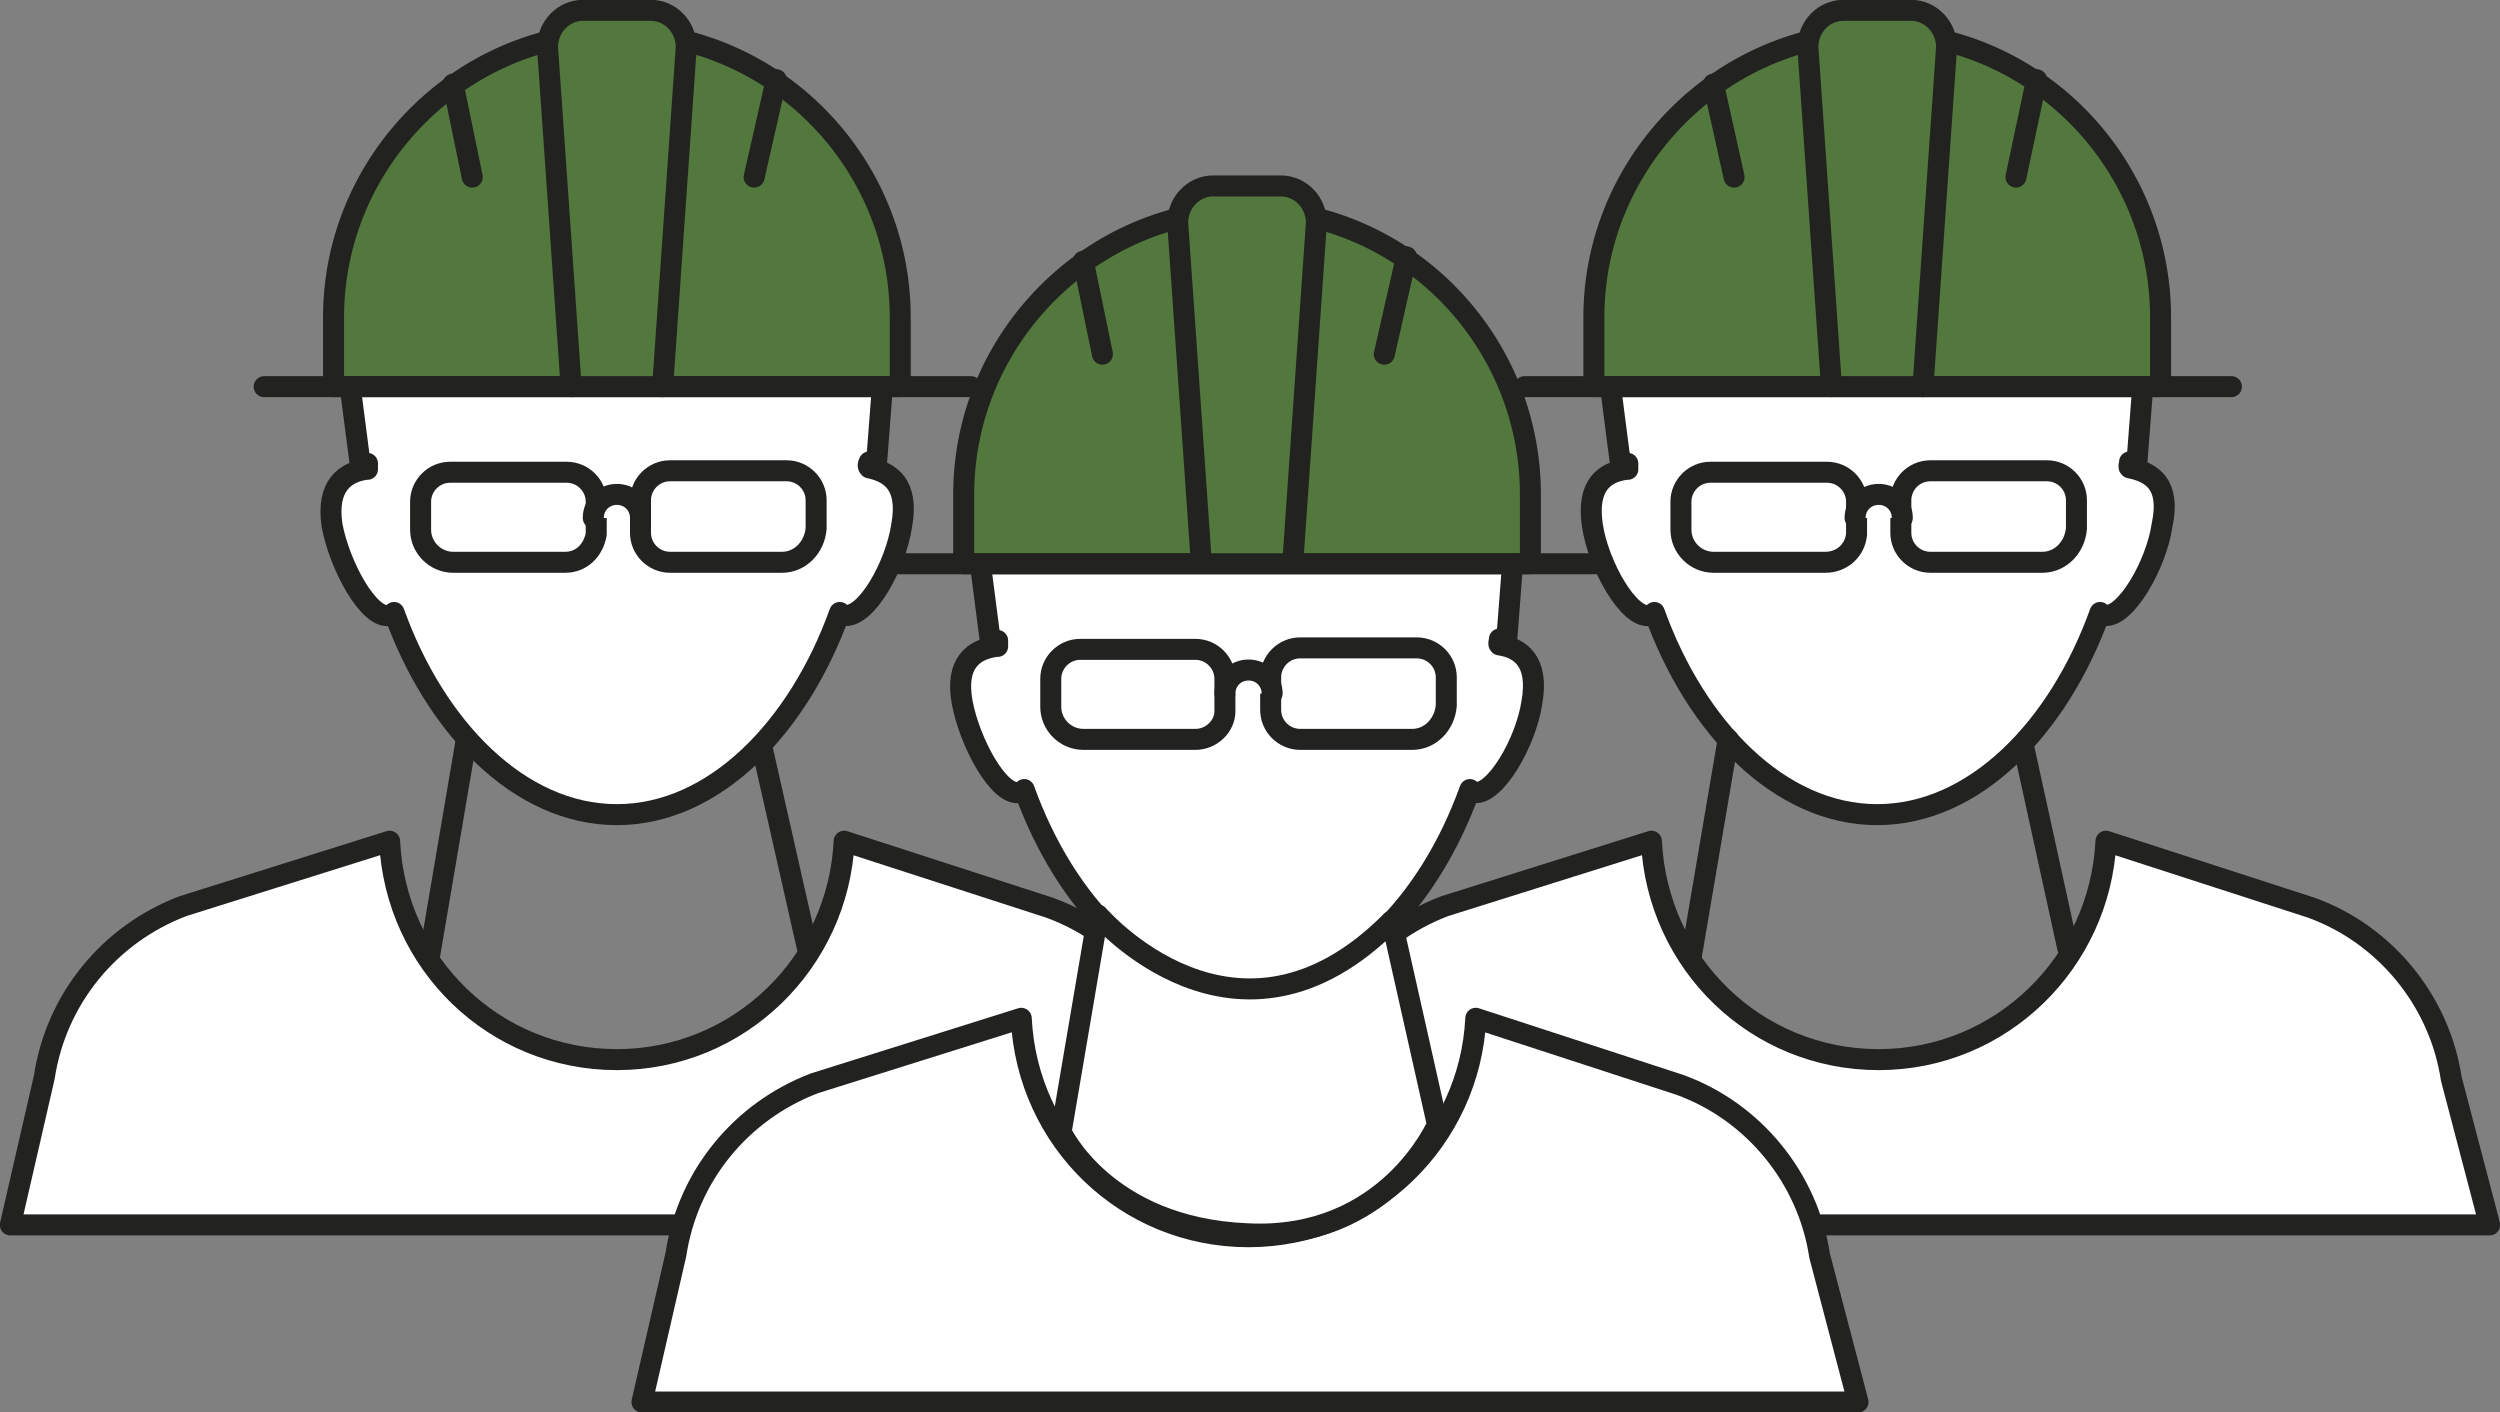 <?xml version="1.0" encoding="UTF-8"?> <!-- Generator: Adobe Illustrator 21.0.2, SVG Export Plug-In . SVG Version: 6.00 Build 0) --> <svg xmlns="http://www.w3.org/2000/svg" xmlns:xlink="http://www.w3.org/1999/xlink" id="Слой_1" x="0px" y="0px" viewBox="0 0 169.4 95.7" style="enable-background:new 0 0 169.4 95.7;" xml:space="preserve"><rect x="0" y="0" width="169.4" height="95.7" fill="#808080" stroke="none"/> <style type="text/css"> .st0{fill:none;stroke:#222221;stroke-width:1.423;stroke-linecap:round;stroke-linejoin:round;stroke-miterlimit:10;stroke-dasharray:0,3.794;} .st1{fill:#FFFFFF;stroke:#222221;stroke-width:1.423;stroke-linecap:round;stroke-linejoin:round;stroke-miterlimit:10;} .st2{fill:none;stroke:#222221;stroke-width:1.423;stroke-linecap:round;stroke-linejoin:round;stroke-miterlimit:10;} .st3{fill:#52783D;stroke:#222221;stroke-width:1.423;stroke-linecap:round;stroke-linejoin:round;stroke-miterlimit:10;} </style> <g> <g> <path class="st0" d="M7.5,64.6"></path> <path class="st0" d="M76.3,64.8"></path> <g> <path class="st1" d="M58.9,31.7C58.9,31.7,58.9,31.7,58.9,31.7c-0.1-0.1-0.1-0.2,0-0.4h0.5l0.7-9.1c0.5-6.2-3-11.8-8.5-13.7 C45.2,6.4,38.4,6.4,32,8.4l-0.2,0.1c-5.7,1.8-9.4,7.9-8.5,14.4l1.1,8.5h0.5c0,0.1,0,0.2,0,0.4c0,0,0,0-0.1,0 c-1.4,0.2-2.7,1.1-2.3,3.8c0.5,2.7,2.5,6.4,3.9,6.1c0.1,0,0.2-0.1,0.3-0.2c2.8,7.8,8.5,13.7,15.1,13.7c6.6,0,12.3-5.9,15.1-13.7 c0.1,0.1,0.2,0.1,0.3,0.2c1.5,0.2,3.5-3.4,3.9-6.1C61.6,32.8,60.3,32,58.9,31.7z"></path> <g> <path class="st1" d="M38.3,38.1h-7.6c-1.2,0-2.2-1-2.2-2.2v-1.9c0-1.1,0.9-2,2-2h7.9c1.1,0,2,0.9,2,2v2.2 C40.2,37.3,39.4,38.1,38.3,38.1z"></path> <path class="st1" d="M53,38.1h-7.6c-1.1,0-2-0.9-2-2v-2.2c0-1.1,0.9-2,2-2h7.9c1.1,0,2,0.9,2,2v1.9C55.2,37.1,54.2,38.1,53,38.1 z"></path> <path class="st1" d="M40.2,35.1c0-0.9,0.7-1.6,1.6-1.6c0.9,0,1.6,0.7,1.6,1.6"></path> </g> <path class="st1" d="M83.2,83l-2.6-9.9c-0.8-5.3-4.5-9.8-9.5-11.6l-13.9-4.5c-0.4,8.2-7.1,14.8-15.4,14.8 c-8.3,0-15-6.5-15.4-14.8l-14,4.4c-5,1.9-8.6,6.3-9.4,11.6L0.7,83L83.2,83L83.2,83z"></path> <line class="st2" x1="31.6" y1="50.1" x2="29.1" y2="64.8"></line> <line class="st2" x1="51.6" y1="50.5" x2="54.7" y2="64.2"></line> <g> <path class="st3" d="M61,26.2v-4.7c0-10.6-8.6-19.3-19.2-19.3l0,0c-10.5,0-19.2,8.7-19.2,19.3v4.7H61z"></path> <path class="st3" d="M38.7,26.2l-1.6-23c0-1.4,1.1-2.5,2.4-2.5h4.6c1.3,0,2.4,1.1,2.4,2.5l-1.6,23"></path> <line class="st2" x1="17.9" y1="26.2" x2="65.8" y2="26.2"></line> </g> </g> <line class="st2" x1="51.1" y1="12" x2="52.6" y2="5.4"></line> <line class="st2" x1="32" y1="12" x2="30.7" y2="5.7"></line> </g> <g> <path class="st0" d="M92.9,64.6"></path> <path class="st0" d="M161.8,64.8"></path> <g> <path class="st1" d="M144.3,31.7C144.3,31.7,144.3,31.7,144.3,31.7c-0.1-0.1,0-0.2,0-0.4h0.5l0.7-9.1c0.5-6.2-3-11.8-8.5-13.7 c-6.4-2.1-13.2-2.2-19.6-0.1l-0.2,0.1c-5.7,1.8-9.4,7.9-8.5,14.4l1.1,8.5h0.5c0,0.1,0,0.2,0,0.4c0,0,0,0-0.1,0 c-1.5,0.2-2.7,1.1-2.3,3.8c0.4,2.7,2.5,6.4,3.9,6.1c0.1,0,0.2-0.1,0.3-0.2c2.8,7.8,8.5,13.7,15.1,13.7c6.6,0,12.3-5.9,15.1-13.7 c0.1,0.1,0.2,0.1,0.3,0.2c1.4,0.2,3.5-3.4,3.9-6.1C147.1,32.8,145.8,32,144.3,31.7z"></path> <g> <path class="st1" d="M123.7,38.1h-7.6c-1.2,0-2.2-1-2.2-2.2v-1.9c0-1.1,0.9-2,2-2h7.9c1.1,0,2,0.9,2,2v2.2 C125.7,37.3,124.8,38.1,123.7,38.1z"></path> <path class="st1" d="M138.4,38.1h-7.6c-1.1,0-2-0.9-2-2v-2.2c0-1.1,0.9-2,2-2h7.9c1.1,0,2,0.9,2,2v1.9 C140.6,37.1,139.6,38.1,138.4,38.1z"></path> <path class="st1" d="M125.7,35.1c0-0.9,0.7-1.6,1.6-1.6c0.9,0,1.6,0.7,1.6,1.6"></path> </g> <path class="st1" d="M168.7,83l-2.6-9.9c-0.8-5.3-4.5-9.8-9.5-11.6l-13.9-4.5c-0.4,8.2-7.1,14.8-15.4,14.8 c-8.3,0-15-6.5-15.4-14.8l-14,4.4c-5,1.9-8.6,6.3-9.4,11.6l-2.3,10L168.7,83L168.7,83z"></path> <line class="st2" x1="117.1" y1="50.1" x2="114.6" y2="64.8"></line> <line class="st2" x1="137.1" y1="50.5" x2="140.1" y2="64.2"></line> <g> <path class="st3" d="M146.4,26.2v-4.7c0-10.6-8.6-19.3-19.2-19.3l0,0c-10.5,0-19.2,8.7-19.2,19.3v4.7H146.4z"></path> <path class="st3" d="M124.1,26.2l-1.6-23c0-1.4,1.1-2.5,2.4-2.5h4.6c1.3,0,2.4,1.1,2.4,2.5l-1.6,23"></path> <line class="st2" x1="103.3" y1="26.2" x2="151.2" y2="26.2"></line> </g> </g> <line class="st2" x1="136.6" y1="12" x2="138" y2="5.4"></line> <line class="st2" x1="117.5" y1="12" x2="116.1" y2="5.7"></line> </g> <g> <path class="st0" d="M50.2,76.5"></path> <path class="st0" d="M119.1,76.8"></path> <g> <path class="st1" d="M101.6,43.7C101.6,43.7,101.6,43.7,101.6,43.7c-0.1-0.1,0-0.2,0-0.4h0.5l0.7-9.1c0.5-6.2-3-11.8-8.5-13.7 c-6.4-2.1-13.2-2.2-19.6-0.1l-0.2,0.1c-5.7,1.8-9.4,7.9-8.5,14.4l1.1,8.5h0.5c0,0.1,0,0.2,0,0.4c0,0,0,0-0.1,0 c-1.5,0.2-2.8,1.1-2.3,3.8c0.5,2.7,2.5,6.4,3.9,6.1c0.1,0,0.2-0.1,0.3-0.2c2.8,7.8,8.5,13.7,15.1,13.7c6.6,0,12.3-5.9,15.1-13.7 c0.1,0.1,0.2,0.1,0.3,0.2c1.4,0.2,3.5-3.4,3.9-6.1C104.3,44.8,103,43.9,101.6,43.7z"></path> <g> <path class="st1" d="M81,50.1h-7.6c-1.2,0-2.2-1-2.2-2.2v-1.9c0-1.1,0.9-2,2-2H81c1.1,0,2,0.9,2,2v2.2 C83,49.2,82.1,50.1,81,50.1z"></path> <path class="st1" d="M95.7,50.1h-7.6c-1.1,0-2-0.9-2-2v-2.2c0-1.1,0.9-2,2-2H96c1.1,0,2,0.9,2,2v1.9 C97.9,49.1,96.9,50.1,95.7,50.1z"></path> <path class="st1" d="M83,47c0-0.9,0.7-1.6,1.6-1.6c0.9,0,1.6,0.7,1.6,1.6"></path> </g> <path class="st1" d="M125.9,95l-2.6-9.9c-0.8-5.3-4.5-9.8-9.5-11.6L100,69c-0.4,8.2-7.1,14.8-15.4,14.8c-8.3,0-15-6.5-15.4-14.8 l-14,4.4c-5,1.9-8.6,6.3-9.4,11.6l-2.3,10H125.9z"></path> <path class="st1" d="M97.4,76.2l-3.1-13.8C83.8,73,74.4,62,74.4,62l-2.5,14.7c0,0,3,6.5,12.6,6.9C94,84.1,97.4,76.2,97.4,76.2z"></path> <g> <path class="st3" d="M103.7,38.2v-4.7c0-10.6-8.6-19.3-19.2-19.3l0,0c-10.5,0-19.2,8.7-19.2,19.3v4.7H103.7z"></path> <path class="st3" d="M81.4,38.1l-1.6-23c0-1.4,1.1-2.5,2.4-2.5h4.6c1.3,0,2.4,1.1,2.4,2.5l-1.6,23"></path> <line class="st2" x1="60.6" y1="38.2" x2="108.5" y2="38.2"></line> </g> </g> <line class="st2" x1="93.8" y1="24" x2="95.3" y2="17.4"></line> <line class="st2" x1="74.7" y1="24" x2="73.4" y2="17.7"></line> </g> </g> </svg> 